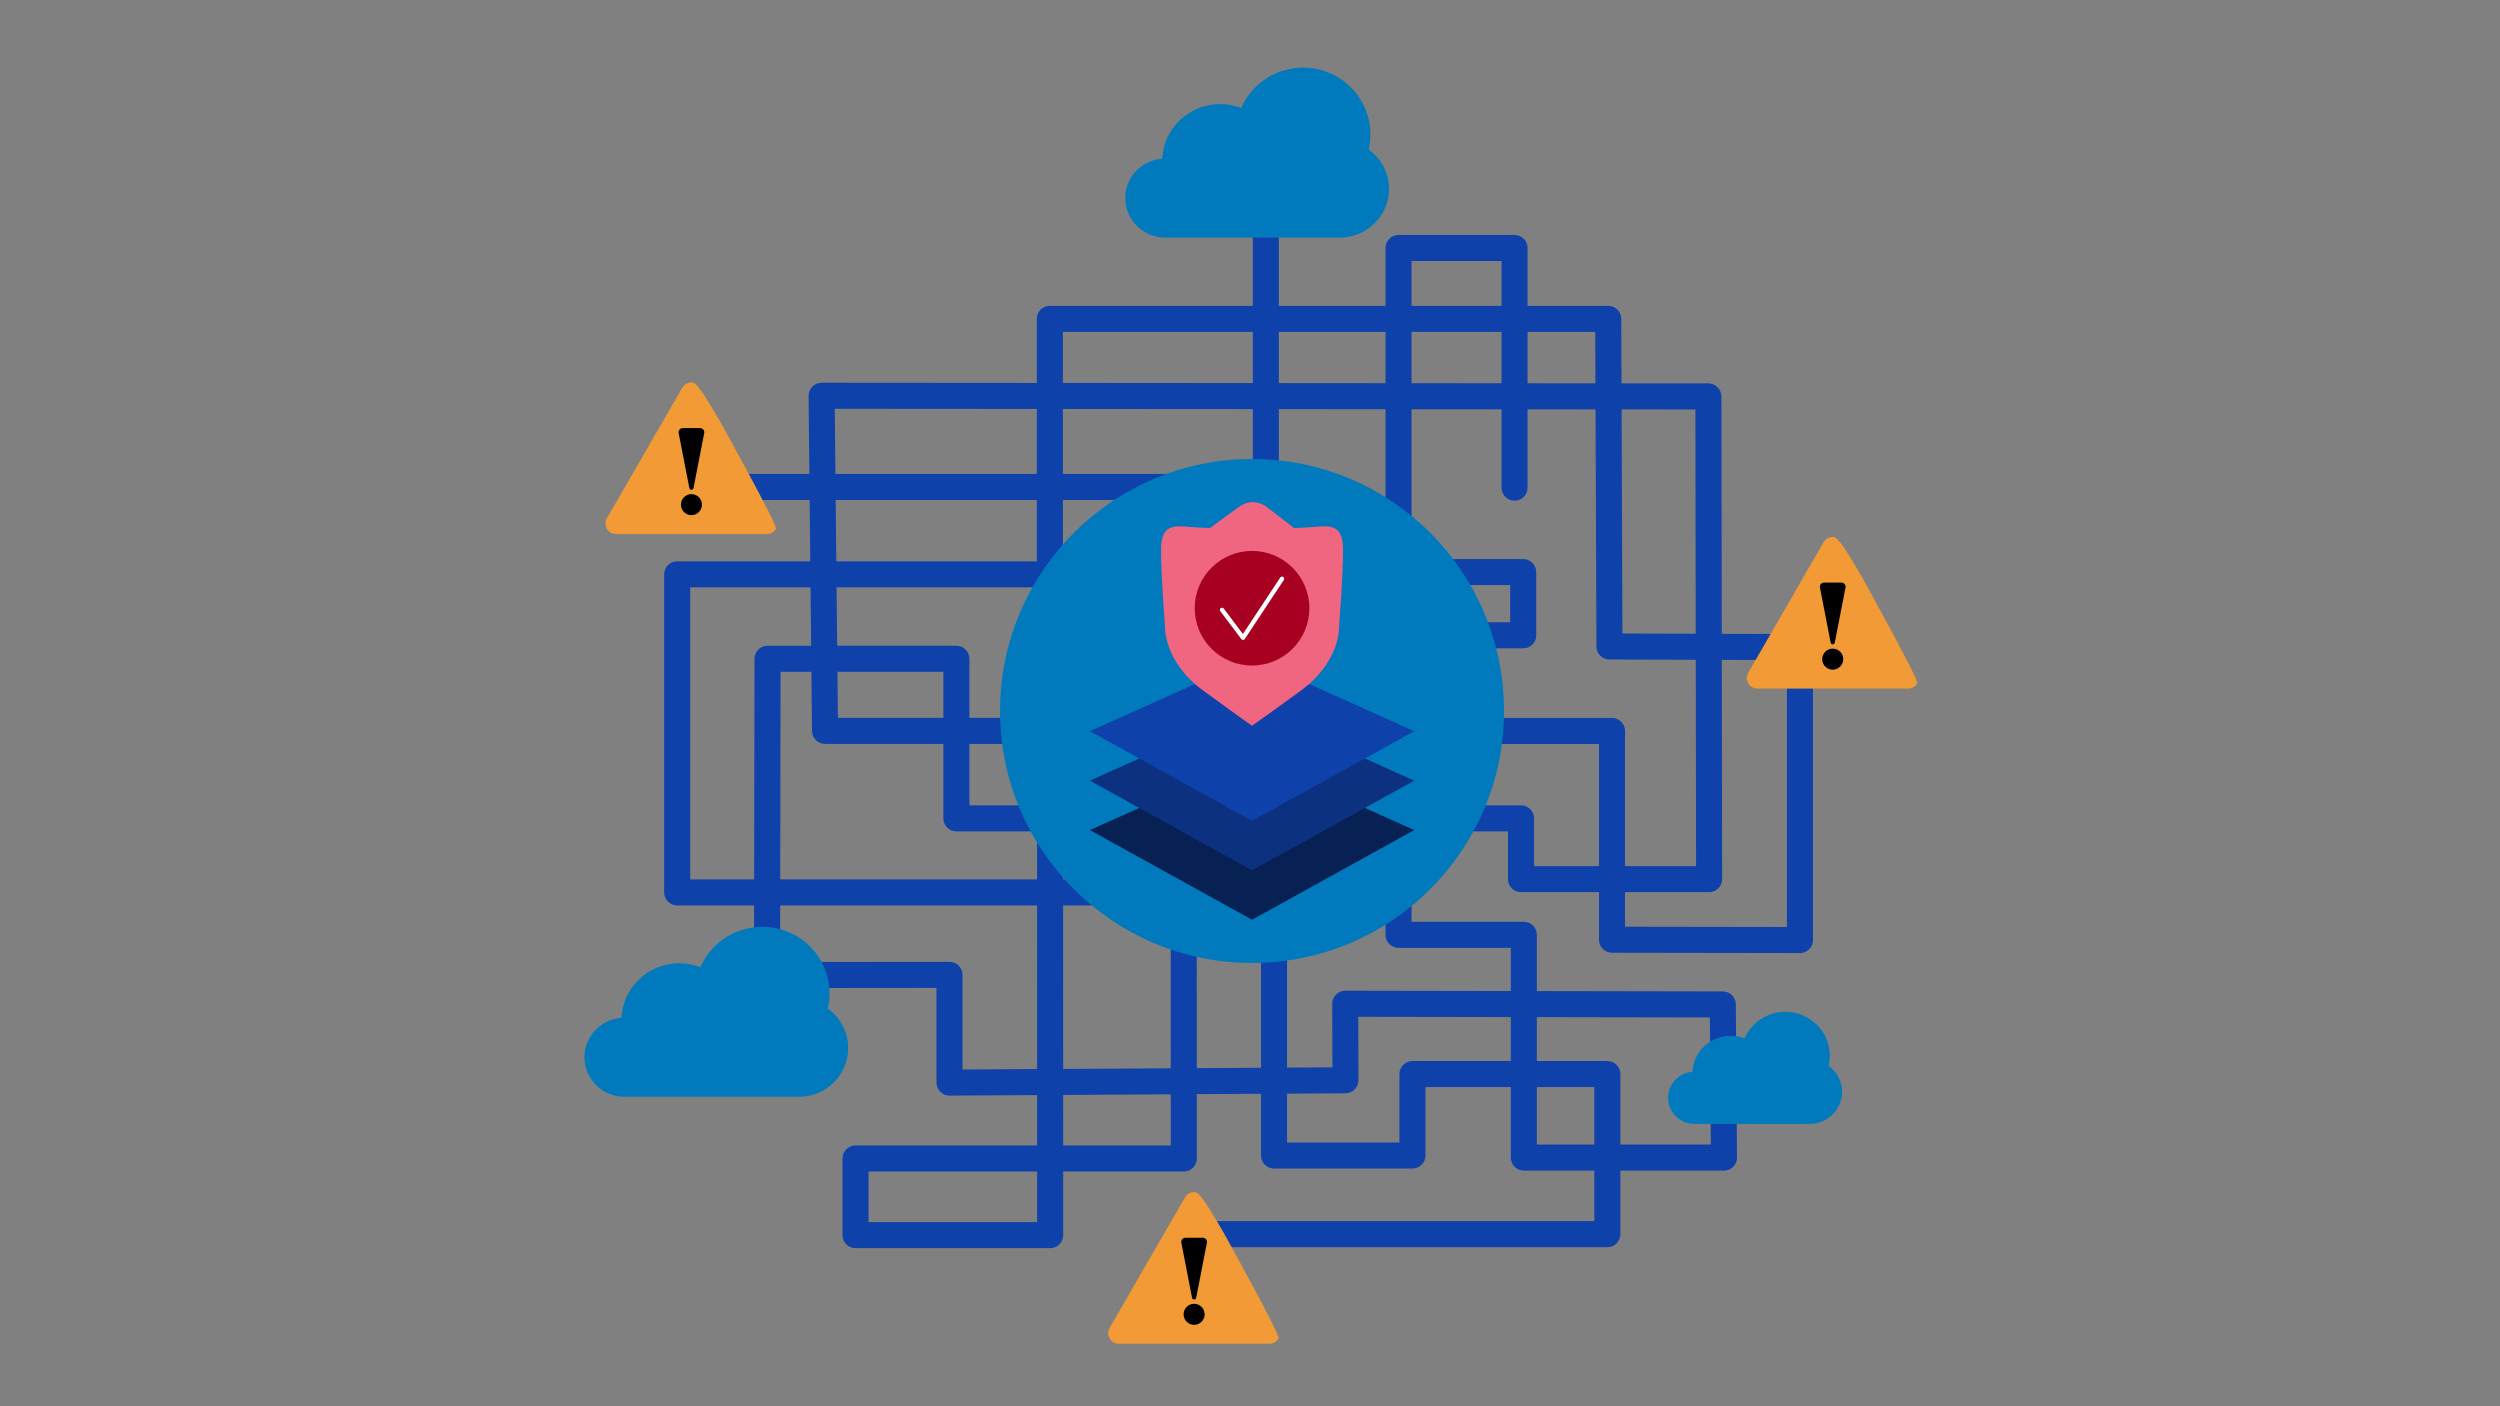 <?xml version="1.0" encoding="UTF-8"?><svg id="Layer_1" xmlns="http://www.w3.org/2000/svg" viewBox="0 0 1920 1080"><rect x="0" y="0" width="1920" height="1080" fill="#808080" stroke="none"/><defs><style>.cls-1{fill:#a70020;}.cls-1,.cls-2,.cls-3,.cls-4,.cls-5,.cls-6,.cls-7,.cls-8,.cls-9{stroke-width:0px;}.cls-2{fill:#007abc;}.cls-3{fill:#f29a36;}.cls-4{fill:#000;}.cls-5{fill:#0e41aa;}.cls-6{fill:#f06680;}.cls-7{fill:#fff;}.cls-8{fill:#0b3180;}.cls-9{fill:#072155;}</style></defs><path class="cls-5" d="M916.345,1019.395c-5.523,0-10-4.478-10-10v-61.565c0-5.522,4.477-10,10-10h308.115v-102.96h-129.701v52.569c0,5.522-4.477,10-10,10h-106.287c-5.523,0-10-4.478-10-10v-192.062h-448.4c-5.523,0-10-4.478-10-10v-244.283c0-5.522,4.477-10,10-10h276.214v-186.209c0-5.522,4.477-10,10-10h428.825c5.508,0,9.979,4.454,10,9.962l.917,241.686,136.373.429c5.511.018,9.969,4.489,9.969,10v224.988c0,2.655-1.056,5.201-2.935,7.077-1.875,1.872-4.416,2.923-7.065,2.923h-.017l-144.354-.241c-5.517-.01-9.983-4.483-9.983-10v-150.329h-166.84c-5.523,0-10-4.478-10-10s4.477-10,10-10h176.84c5.523,0,10,4.478,10,10v150.346l124.354.208v-205.003l-136.335-.429c-5.496-.018-9.948-4.466-9.969-9.962l-.917-241.654h-408.863v186.209c0,5.522-4.477,10-10,10h-276.214v224.283h448.4c5.523,0,10,4.478,10,10v192.062h86.287v-52.569c0-5.522,4.477-10,10-10h149.701c5.523,0,10,4.478,10,10v122.96c0,5.522-4.477,10-10,10h-308.115v51.565c0,5.522-4.477,10-10,10Z"/><path class="cls-5" d="M806.522,958.59h-149.48c-5.523,0-10-4.478-10-10v-58.877c0-5.522,4.477-10,10-10h139.468l-.074-391.732c0-2.652,1.053-5.196,2.928-7.071,1.875-1.876,4.418-2.931,7.071-2.931l92.599-.016-.031-93.972h-338.573c-5.523,0-10-4.478-10-10s4.477-10,10-10h348.569c5.521,0,9.998,4.476,10,9.997l.035,103.971,240.789-.041v-28.577h-187.657c-5.523,0-10-4.478-10-10V142.312c0-5.522,4.477-10,10-10s10,4.478,10,10v287.029h187.657c5.523,0,10,4.478,10,10v48.575c0,5.522-4.476,9.999-9.998,10l-250.785.043.13,391.751c0,2.652-1.052,5.196-2.928,7.073-1.875,1.876-4.419,2.93-7.072,2.93h-92.656l.009,48.875c0,2.652-1.053,5.196-2.928,7.072s-4.419,2.93-7.072,2.93ZM667.042,938.59h129.479l-.007-38.877h-129.471v38.877ZM816.509,879.714h82.656l-.126-381.75-82.602.014.072,381.736Z"/><path class="cls-5" d="M1324.014,899.027h-153.711c-5.523,0-10-4.478-10-10v-107.917l-117.132-.212.129,48.72c.015,5.51-4.431,9.994-9.941,10.026l-304.072,1.782c-2.64.04-5.221-1.031-7.109-2.908s-2.95-4.43-2.95-7.092l-.002-72.734-130.143.125h-.01c-2.653,0-5.198-1.055-7.073-2.932-1.878-1.879-2.931-4.428-2.927-7.084l.391-242.872c.009-5.516,4.483-9.983,10-9.983h33.489l-1.959-191.899c-.027-2.672,1.015-5.242,2.895-7.14,1.878-1.896,4.437-2.963,7.104-2.963h.008l433.066.334v-103.829c0-5.522,4.477-10,10-10h89.108c5.523,0,10,4.478,10,10v103.913l138.881.107c5.514.004,9.984,4.471,9.992,9.985l.547,370.699c.004,2.654-1.048,5.202-2.924,7.08-1.875,1.879-4.421,2.935-7.076,2.935h-144.462c-5.523,0-10-4.478-10-10v-36.668h-74.066v69.439h86.236c5.523,0,10,4.478,10,10v43.206l142.838.259c5.486.01,9.94,4.438,9.981,9.924l.892,117.622c.02,2.666-1.025,5.229-2.902,7.12s-4.432,2.956-7.098,2.956ZM1180.303,879.027h133.635l-.74-97.64-132.896-.241v97.881ZM729.225,738.682c2.65,0,5.192,1.052,7.067,2.926,1.877,1.875,2.933,4.42,2.933,7.074l.002,72.686,284.046-1.665-.129-48.797c-.007-2.66,1.046-5.213,2.926-7.095,1.876-1.877,4.421-2.932,7.074-2.932h.018l127.141.23v-33.17h-86.236c-5.523,0-10-4.478-10-10v-79.439h-329.565c-5.523,0-10-4.478-10-10v-57.176h-90.881c-5.483,0-9.943-4.415-10-9.898l-.464-45.48h-23.709l-.358,222.861,130.126-.125h.01ZM1178.133,665.169h124.447l-.518-350.707-128.888-.1v60.158c0,5.522-4.477,10-10,10s-10-4.478-10-10v-60.174l-69.108-.053v304.207h84.066c5.523,0,10,4.478,10,10v36.668ZM744.501,618.501h319.565v-47.176h-319.565v47.176ZM744.501,551.325h319.565v-237.047l-422.971-.326,1.858,181.994h91.548c5.523,0,10,4.478,10,10v45.379ZM643.519,551.325h80.982v-35.379h-81.344l.361,35.379ZM1084.066,294.294l69.108.053v-93.897h-69.108v93.845Z"/><circle class="cls-2" cx="961.569" cy="546.028" r="193.528"/><g id="cloud"><g id="Isolation_Mode"><path class="cls-2" d="M1051.064,114.82c.918-3.858,1.386-7.806,1.386-11.758,0-28.197-23.187-51.132-51.686-51.132-20.635,0-39.446,12.375-47.527,31.02-5.168-2.003-10.605-3.016-16.196-3.016-23.817,0-43.327,18.6-44.47,41.891-15.841,1.175-28.377,14.328-28.377,30.272,0,16.745,13.77,30.371,30.691,30.371h134.126c20.815,0,37.749-16.754,37.749-37.349,0-12.064-5.838-23.273-15.697-30.299Z"/></g></g><g id="cloud-2"><g id="Isolation_Mode-2"><path class="cls-2" d="M1404.366,818.532c.606-2.545.915-5.149.915-7.757,0-18.602-15.297-33.732-34.097-33.732-13.613,0-26.023,8.163-31.353,20.464-3.409-1.321-6.996-1.99-10.685-1.99-15.712,0-28.583,12.27-29.337,27.635-10.45.775-18.72,9.452-18.72,19.971,0,11.047,9.084,20.036,20.247,20.036h88.483c13.732,0,24.903-11.053,24.903-24.639,0-7.959-3.852-15.353-10.355-19.989Z"/></g></g><g id="cloud-3"><g id="Isolation_Mode-3"><path class="cls-2" d="M635.731,774.664c.918-3.858,1.386-7.806,1.386-11.758,0-28.197-23.187-51.132-51.686-51.132-20.635,0-39.446,12.375-47.527,31.02-5.168-2.003-10.605-3.016-16.196-3.016-23.817,0-43.327,18.6-44.47,41.891-15.841,1.175-28.377,14.328-28.377,30.272,0,16.745,13.77,30.371,30.691,30.371h134.126c20.815,0,37.749-16.754,37.749-37.349,0-12.064-5.838-23.273-15.697-30.299Z"/></g></g><path class="cls-3" d="M595.931,406.118c-1.459,2.526-4.073,4.037-6.993,4.037h-115.836c-2.918,0-5.531-1.511-6.993-4.037-1.459-2.526-1.459-5.544,0-8.071l57.921-100.319c1.459-2.526,4.073-4.037,6.99-4.037s5.531,1.511,22.962,31.701c0,0,43.405,78.199,41.947,80.726h.003Z"/><path class="cls-4" d="M531.019,379.477c-4.457,0-8.087,3.626-8.087,8.087s3.629,8.087,8.087,8.087,8.087-3.626,8.087-8.087-3.629-8.087-8.087-8.087Z"/><path class="cls-4" d="M537.673,328.753h-13.308c-.967,0-1.876.43-2.491,1.174-.615.747-.86,1.718-.673,2.665l8.232,42.281c.149.757.812,1.307,1.588,1.307s1.439-.55,1.588-1.307l8.232-42.281c.188-.948-.061-1.918-.673-2.665-.615-.744-1.524-1.174-2.491-1.174h-.006Z"/><path class="cls-3" d="M981.995,1027.949c-1.459,2.526-4.073,4.037-6.993,4.037h-115.836c-2.918,0-5.531-1.511-6.993-4.037-1.459-2.526-1.459-5.544,0-8.071l57.921-100.319c1.459-2.526,4.073-4.037,6.99-4.037s5.531,1.511,22.962,31.701c0,0,43.405,78.199,41.947,80.726h.003Z"/><path class="cls-4" d="M917.084,1001.308c-4.457,0-8.087,3.626-8.087,8.087s3.629,8.087,8.087,8.087,8.087-3.626,8.087-8.087-3.629-8.087-8.087-8.087Z"/><path class="cls-4" d="M923.738,950.584h-13.308c-.967,0-1.876.43-2.491,1.174-.615.747-.86,1.718-.673,2.665l8.232,42.281c.149.757.812,1.307,1.588,1.307s1.439-.55,1.588-1.307l8.232-42.281c.188-.948-.061-1.918-.673-2.665-.615-.744-1.524-1.174-2.491-1.174h-.006Z"/><path class="cls-3" d="M1472.444,524.789c-1.459,2.526-4.073,4.037-6.993,4.037h-115.836c-2.918,0-5.531-1.511-6.993-4.037-1.459-2.526-1.459-5.544,0-8.071l57.921-100.319c1.459-2.526,4.073-4.037,6.99-4.037s5.531,1.511,22.962,31.701c0,0,43.405,78.199,41.947,80.726h.003Z"/><path class="cls-4" d="M1407.533,498.147c-4.457,0-8.087,3.626-8.087,8.087s3.629,8.087,8.087,8.087,8.087-3.626,8.087-8.087-3.629-8.087-8.087-8.087Z"/><path class="cls-4" d="M1414.187,447.423h-13.308c-.967,0-1.876.43-2.491,1.174-.615.747-.86,1.718-.673,2.665l8.232,42.281c.149.757.812,1.307,1.588,1.307s1.439-.55,1.588-1.307l8.232-42.281c.188-.948-.061-1.918-.673-2.665-.615-.744-1.524-1.174-2.491-1.174h-.006Z"/><polygon class="cls-9" points="1086.113 637.49 961.569 706.365 837.024 637.49 961.569 581.579 1086.113 637.49"/><polygon class="cls-8" points="1086.113 599.515 961.569 668.391 837.024 599.515 961.569 543.605 1086.113 599.515"/><polygon class="cls-5" points="1086.113 561.541 961.569 630.416 837.024 561.541 961.569 505.631 1086.113 561.541"/><path class="cls-6" d="M1002.49,405.178c-2.878.143-5.752.264-8.611.369l-.013-.032-20.582-15.817c-6.798-5.224-14.983-5.347-21.858-.33l-22.168,16.179c-2.859-.105-5.733-.226-8.611-.369-16.268-.809-28.957-5.424-28.957,16.875s3.016,58.458,3.016,58.458c0,0-1.81,27.12,29.56,50.021,26.983,19.698,37.198,26.828,37.198,26.828h0s10.423-7.13,37.406-26.828c31.37-22.901,29.56-50.021,29.56-50.021,0,0,3.016-36.16,3.016-58.458,0-22.299-12.689-17.684-28.957-16.875"/><circle class="cls-1" cx="961.569" cy="467.12" r="44.018"/><path class="cls-7" d="M954.65,491.458c-.523,0-1.016-.244-1.333-.665l-16.134-21.412c-.554-.736-.407-1.782.329-2.336.738-.547,1.784-.407,2.336.329l14.711,19.525,28.669-43.367c.507-.766,1.535-.987,2.308-.472.767.508.976,1.541.468,2.31l-29.964,45.338c-.298.453-.798.733-1.339.749h-.052Z"/></svg>
